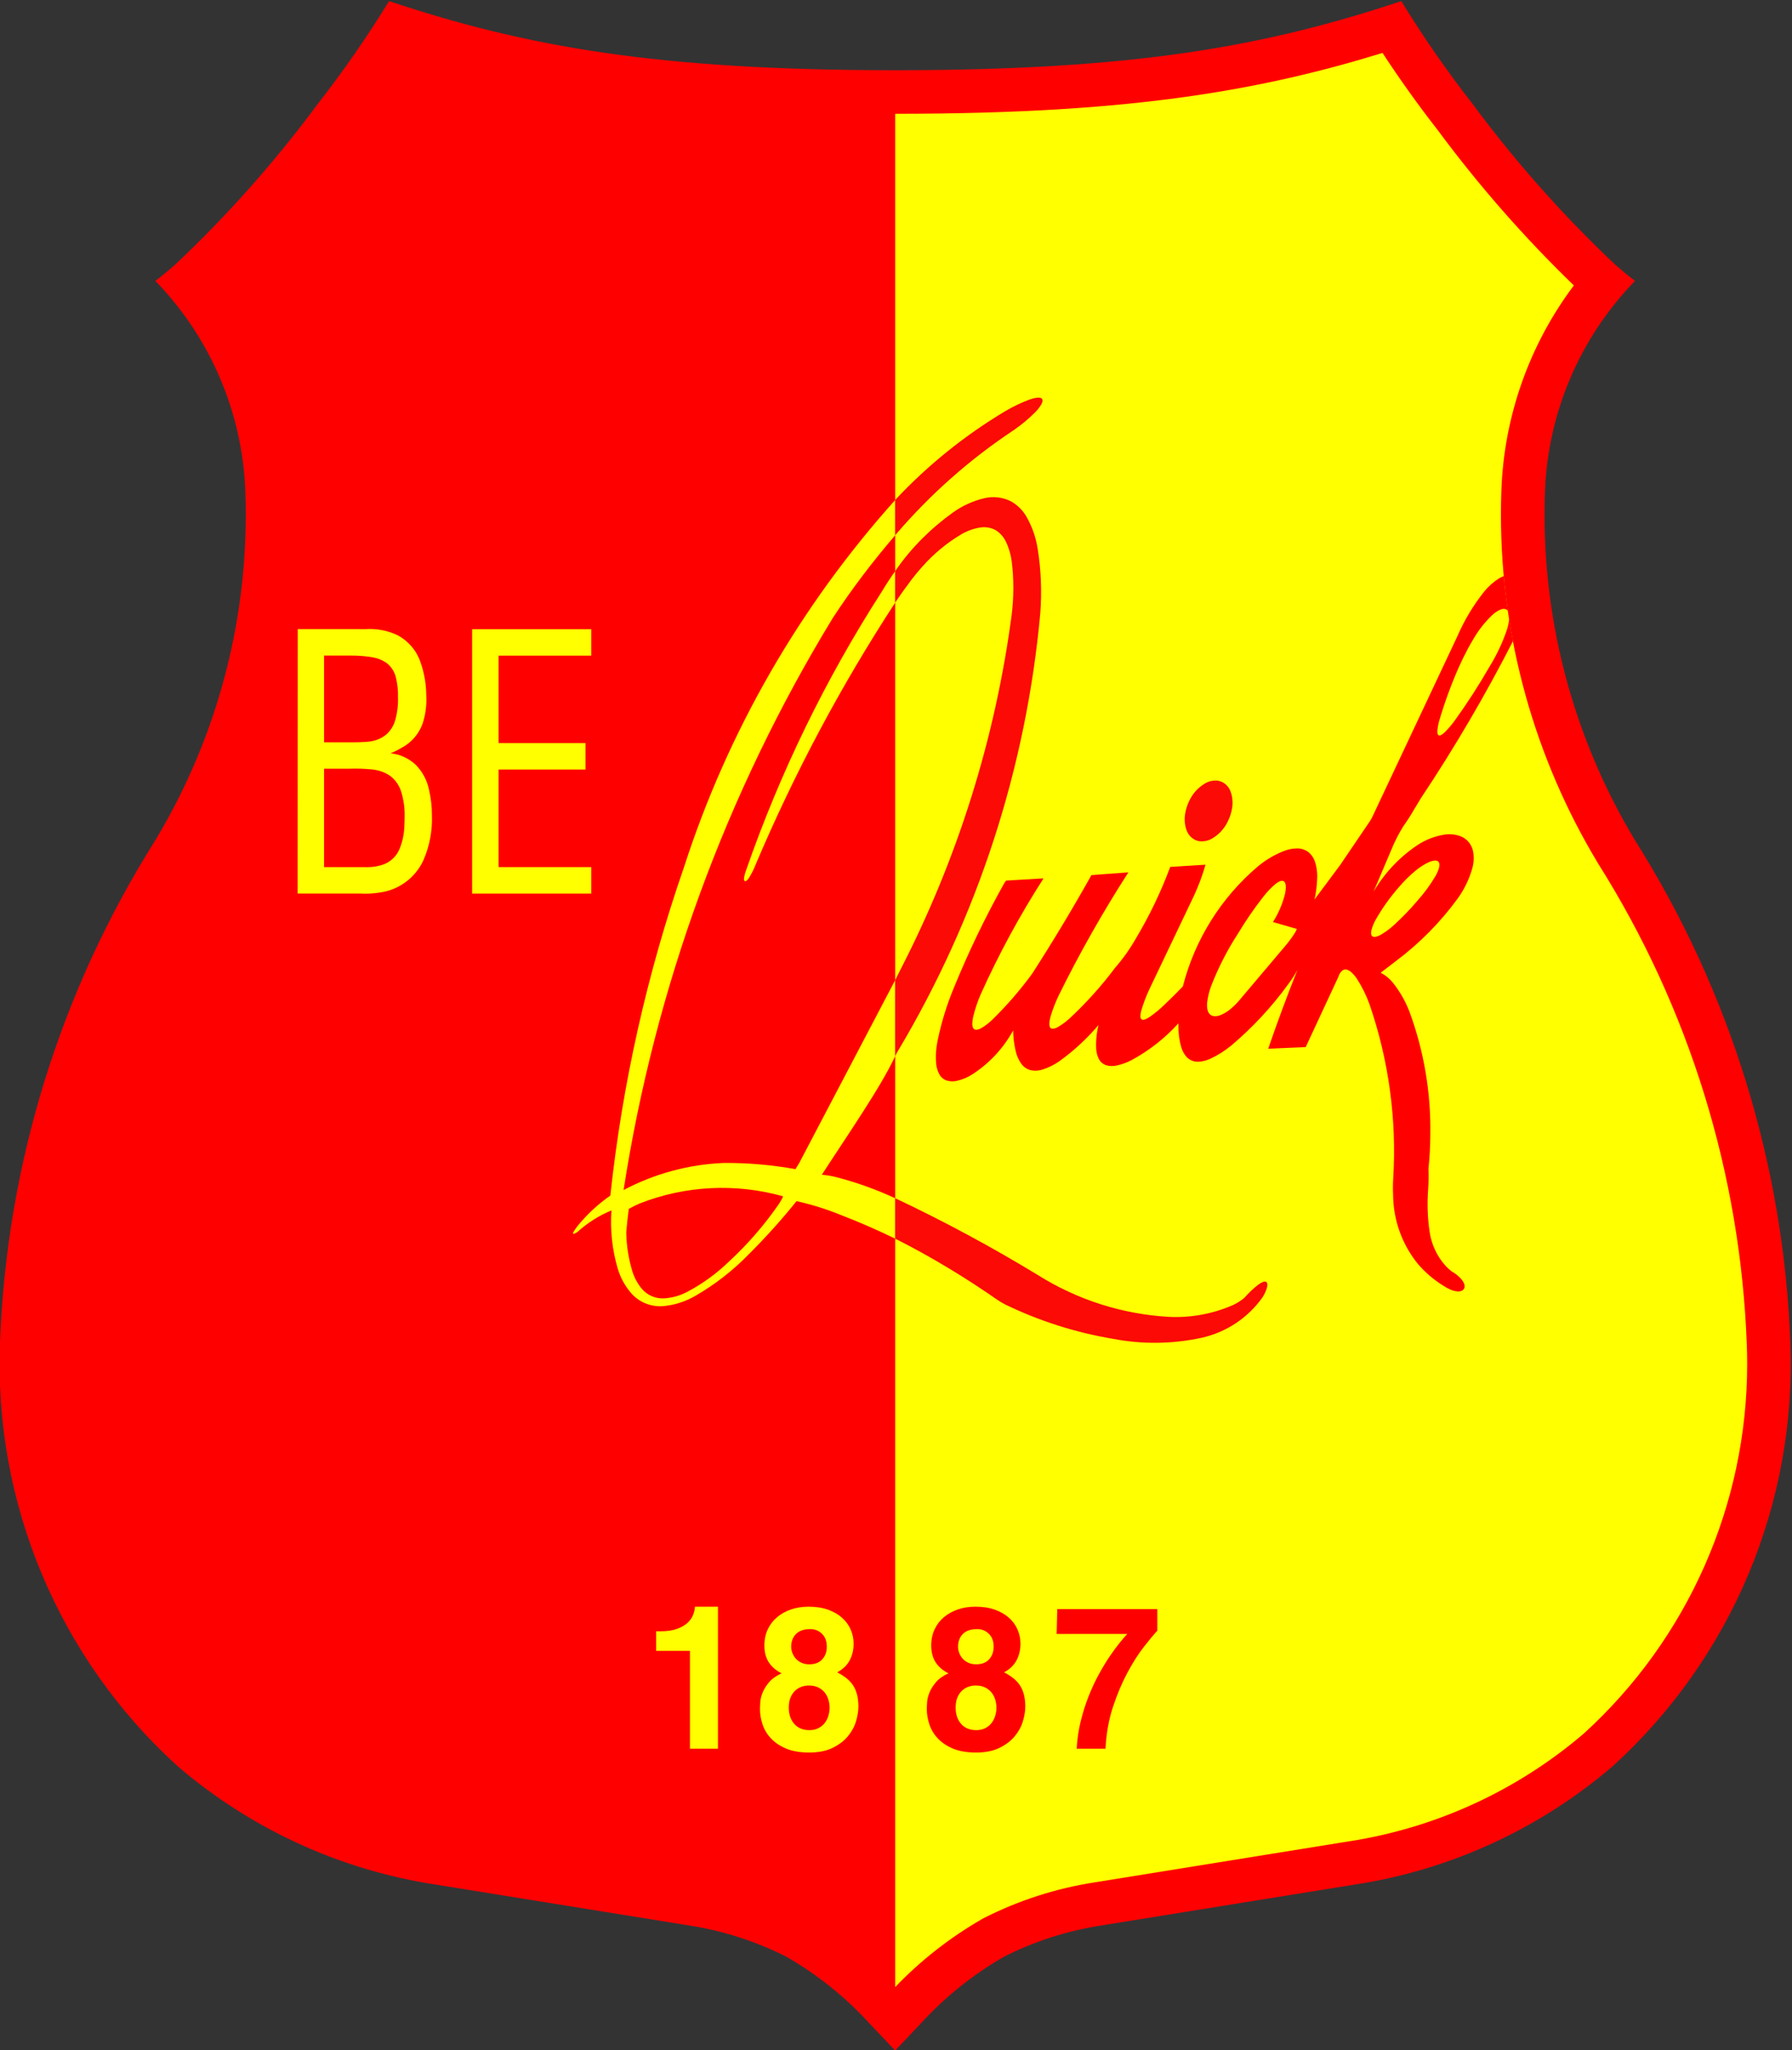 <?xml version="1.0" encoding="UTF-8" standalone="no"?>
<!-- Created with Inkscape (http://www.inkscape.org/) -->

<svg
   xmlns:dc="http://purl.org/dc/elements/1.1/"
   xmlns:cc="http://creativecommons.org/ns#"
   xmlns:rdf="http://www.w3.org/1999/02/22-rdf-syntax-ns#"
   xmlns:svg="http://www.w3.org/2000/svg"
   xmlns="http://www.w3.org/2000/svg"
   xmlns:sodipodi="http://sodipodi.sourceforge.net/DTD/sodipodi-0.dtd"
   xmlns:inkscape="http://www.inkscape.org/namespaces/inkscape"
   version="1.1"
   id="svg2"
   xml:space="preserve"
   width="1000"
   height="1144.18"
   viewBox="0 0 1000 1144.18"
   sodipodi:docname="A.svg"
   inkscape:version="0.92.4 (5da689c313, 2019-01-14)"><rect x="0" y="0" width="1000" height="1144.18" fill="#333333" stroke="none"/><defs
     id="defs6"><clipPath
       clipPathUnits="userSpaceOnUse"
       id="clipPath18"><path
         d="M 0,600 H 800 V 0 H 0 Z"
         id="path16"
         inkscape:connector-curvature="0" /></clipPath></defs><sodipodi:namedview
     pagecolor="#ffffff"
     bordercolor="#111111"
     borderopacity="1"
     objecttolerance="10"
     gridtolerance="10"
     guidetolerance="10"
     inkscape:pageopacity="0"
     inkscape:pageshadow="2"
     inkscape:window-width="1920"
     inkscape:window-height="1017"
     id="namedview4"
     showgrid="false"
     fit-margin-top="0"
     fit-margin-left="0"
     fit-margin-right="0"
     fit-margin-bottom="0"
     inkscape:zoom="0.59"
     inkscape:cx="547.07491"
     inkscape:cy="551.43561"
     inkscape:window-x="1912"
     inkscape:window-y="-8"
     inkscape:window-maximized="1"
     inkscape:current-layer="g10" /><g
     id="g10"
     inkscape:groupmode="layer"
     inkscape:label="be-quick-1887-vector-logo"
     transform="matrix(1.333,0,0,-1.333,-346.241,1330.113)"><g
       id="g12"
       transform="matrix(2.672,0,0,2.672,-434.31,-233.226)"><g
         id="g14"
         clip-path="url(#clipPath18)"><g
           id="g20"
           transform="translate(540.256,250.309)"><path
             d="m 0,0 c -1.039,27.926 -9.422,55.076 -24.311,78.714 -9.917,16.443 -14.828,35.408 -14.142,54.591 0.435,12.405 5.462,24.204 14.109,33.102 -1.097,0.833 -2.156,1.706 -3.185,2.624 -8.155,7.699 -15.614,16.115 -22.284,25.134 -4.015,5.142 -7.736,10.51 -11.148,16.077 -21.539,-7.172 -42.133,-10.828 -79.295,-10.825 -37.162,-0.003 -57.756,3.653 -79.294,10.825 -3.412,-5.567 -7.134,-10.935 -11.149,-16.077 -6.67,-9.019 -14.129,-17.435 -22.283,-25.134 -1.029,-0.918 -2.089,-1.791 -3.186,-2.624 8.647,-8.898 13.674,-20.697 14.11,-33.102 0.685,-19.183 -4.226,-38.148 -14.144,-54.591 -14.889,-23.638 -23.271,-50.788 -24.31,-78.714 -0.967,-25.125 9.217,-49.396 27.837,-66.307 11.067,-9.493 24.502,-15.817 38.873,-18.295 l 41.295,-6.665 c 5.301,-0.824 10.443,-2.477 15.224,-4.904 4.827,-2.779 9.191,-6.272 12.951,-10.381 l 4.076,-4.307 4.076,4.307 c 3.76,4.109 8.124,7.602 12.951,10.381 4.782,2.427 9.923,4.08 15.224,4.904 l 41.295,6.665 c 14.372,2.478 27.806,8.802 38.874,18.295 C -9.217,-49.396 0.969,-25.125 0,0"
             style="fill:#ff0000;fill-opacity:1;fill-rule:nonzero;stroke:none"
             id="path22"
             inkscape:connector-curvature="0" /></g><g
           id="g24"
           transform="translate(533.43,250.049)"><path
             d="m 0,0 v 0.006 c -0.994,26.726 -9.016,52.708 -23.264,75.327 l -0.029,0.049 -0.039,0.064 c -9.951,16.498 -15.189,35.373 -15.189,54.586 0,1.254 0.02,2.518 0.067,3.773 0.411,11.683 4.404,22.894 11.356,32.149 -7.757,7.504 -14.885,15.639 -21.31,24.314 -3.056,3.917 -5.947,7.96 -8.669,12.116 -9.38,-2.892 -18.939,-5.161 -29.854,-6.742 -12.868,-1.866 -27.592,-2.789 -46.313,-2.794 l -0.023,-0.002 h -0.163 v -293.5 c 4.011,4.186 8.596,7.771 13.619,10.663 l 0.167,0.096 0.15,0.075 c 5.427,2.755 11.257,4.629 17.265,5.563 l -0.101,-0.016 41.316,6.668 c 13.114,2.266 25.373,8.031 35.483,16.68 16.336,14.872 25.59,35.913 25.59,57.904 C 0.059,-2.016 0.039,-1.008 0,0"
             style="fill:#ffff00;fill-opacity:1;fill-rule:nonzero;stroke:none"
             id="path26"
             inkscape:connector-curvature="0" /></g><g
           id="g28"
           transform="translate(306.401,320.732)"><path
             d="m 0,0 9.826,-0.005 c 1.006,-0.057 2.017,-0.003 3.012,0.157 2.993,0.401 5.572,2.296 6.839,5.037 0.97,2.21 1.428,4.6 1.344,7.012 0.007,1.376 -0.146,2.744 -0.461,4.082 -0.297,1.44 -0.998,2.761 -2.009,3.819 -1.085,1.045 -2.49,1.707 -3.993,1.871 0.579,0.239 1.131,0.509 1.666,0.832 1.557,0.806 2.749,2.175 3.343,3.826 0.474,1.456 0.661,2.987 0.566,4.51 -0.021,1.76 -0.328,3.489 -0.916,5.137 -0.617,1.805 -1.9,3.298 -3.584,4.191 -1.553,0.74 -3.273,1.07 -4.996,0.955 L 0,41.429 -0.018,0 M 10.624,4.133 H 4.123 v 15.419 h 3.931 c 1.221,0.045 2.447,0.002 3.671,-0.12 0.942,-0.1 1.848,-0.412 2.647,-0.926 0.862,-0.615 1.497,-1.493 1.814,-2.498 0.415,-1.325 0.604,-2.701 0.556,-4.086 0,-0.464 -0.013,-0.922 -0.041,-1.391 C 16.665,9.328 16.414,8.135 15.963,7.022 15.521,5.92 14.656,5.054 13.56,4.604 12.623,4.254 11.622,4.099 10.624,4.133 M 4.123,23.698 v 13.585 h 4.001 c 1.343,0 2.687,-0.068 3.995,-0.36 0.747,-0.168 1.444,-0.508 2.035,-0.993 0.604,-0.558 1.029,-1.273 1.221,-2.073 0.246,-1.011 0.358,-2.056 0.33,-3.099 0.041,-1.21 -0.1,-2.416 -0.43,-3.579 C 15.039,26.312 14.556,25.533 13.89,24.931 13.204,24.366 12.378,23.993 11.504,23.848 10.558,23.69 8.938,23.69 7.798,23.69 l -3.677,10e-4"
             style="fill:#ffff00;fill-opacity:1;fill-rule:nonzero;stroke:none"
             id="path30"
             inkscape:connector-curvature="0" /></g><g
           id="g32"
           transform="translate(485.199,324.724)"><path
             d="m 0,0 c -0.129,-0.43 -0.303,-0.841 -0.527,-1.229 -0.815,-1.384 -1.762,-2.678 -2.834,-3.873 -1.142,-1.356 -2.373,-2.631 -3.688,-3.827 -0.648,-0.606 -1.367,-1.13 -2.135,-1.565 -0.217,-0.117 -0.448,-0.212 -0.686,-0.27 -0.118,-0.025 -0.241,-0.034 -0.357,-0.015 -0.078,0.008 -0.148,0.041 -0.207,0.086 -0.076,0.055 -0.132,0.134 -0.164,0.226 -0.021,0.091 -0.041,0.18 -0.035,0.272 0.002,0.194 0.029,0.383 0.08,0.564 0.145,0.516 0.35,1.004 0.604,1.473 1.059,1.873 2.31,3.629 3.744,5.247 0.773,0.908 1.626,1.756 2.557,2.516 0.65,0.547 1.375,1.003 2.153,1.355 0.253,0.11 0.516,0.178 0.794,0.21 0.13,0.018 0.264,0 0.389,-0.037 0.127,-0.042 0.23,-0.126 0.293,-0.238 C 0.043,0.778 0.071,0.655 0.073,0.527 0.073,0.352 0.048,0.17 0,0 m -22.521,-10.08 c -0.403,-0.644 -0.85,-1.263 -1.329,-1.852 l -7.129,-8.435 c -0.475,-0.603 -1.013,-1.16 -1.596,-1.654 -0.52,-0.455 -1.113,-0.817 -1.759,-1.064 -0.283,-0.102 -0.583,-0.148 -0.885,-0.125 -0.279,0.018 -0.54,0.142 -0.726,0.35 -0.167,0.197 -0.28,0.435 -0.328,0.69 -0.073,0.357 -0.084,0.723 -0.047,1.085 0.105,0.907 0.323,1.796 0.648,2.653 1.113,2.854 2.511,5.593 4.182,8.161 1.223,2.044 2.58,4.004 4.049,5.876 0.541,0.692 1.147,1.326 1.818,1.89 0.207,0.177 0.437,0.317 0.684,0.429 0.117,0.05 0.242,0.08 0.365,0.076 0.121,0.004 0.238,-0.043 0.325,-0.118 0.077,-0.07 0.133,-0.158 0.163,-0.261 0.055,-0.152 0.088,-0.312 0.093,-0.477 0.008,-0.38 -0.03,-0.76 -0.112,-1.13 -0.385,-1.586 -1.024,-3.101 -1.908,-4.472 l 3.74,-1.085 c -0.059,-0.186 -0.149,-0.361 -0.248,-0.537 M 3.391,4.977 C 2.579,5.284 1.699,5.369 0.839,5.234 -0.66,4.99 -2.094,4.435 -3.355,3.604 -6.18,1.718 -8.541,-0.788 -10.256,-3.719 l 2.774,6.537 c 0.52,1.279 1.144,2.519 1.871,3.687 0.625,0.886 1.211,1.79 1.746,2.724 l 1.015,1.685 c 5.287,7.93 10.108,16.156 14.446,24.644 -0.223,1.16 -0.417,2.325 -0.6,3.493 -0.048,-0.586 -0.163,-1.167 -0.35,-1.726 C 9.951,35.292 9.029,33.339 7.898,31.509 6.229,28.61 4.417,25.799 2.459,23.088 1.98,22.43 1.451,21.81 0.869,21.238 0.713,21.09 0.542,20.96 0.363,20.853 0.283,20.81 0.194,20.782 0.102,20.763 c -0.097,0.008 -0.187,0.047 -0.256,0.119 -0.038,0.078 -0.069,0.165 -0.084,0.251 -0.016,0.128 -0.018,0.262 -0.011,0.392 0.049,0.546 0.156,1.088 0.308,1.621 0.816,2.765 1.806,5.477 2.961,8.122 0.476,1.072 0.993,2.126 1.542,3.159 0.28,0.52 0.572,1.031 0.881,1.535 0.786,1.349 1.761,2.576 2.885,3.656 0.358,0.343 0.771,0.626 1.221,0.839 0.194,0.092 0.396,0.144 0.611,0.149 0.193,0.008 0.377,-0.06 0.52,-0.189 0.05,-0.05 0.093,-0.107 0.133,-0.167 -0.264,1.822 -0.485,3.651 -0.653,5.488 C 9.902,45.647 9.657,45.533 9.426,45.392 8.533,44.831 7.742,44.125 7.079,43.305 5.393,41.186 3.99,38.854 2.907,36.365 L -10.434,8.021 C -10.533,7.813 -10.65,7.615 -10.768,7.417 l -4.714,-6.95 -4.012,-5.386 c 0.228,1.028 0.359,2.073 0.405,3.127 0.062,0.957 -0.054,1.915 -0.353,2.828 -0.195,0.577 -0.546,1.088 -1.017,1.465 -0.514,0.38 -1.133,0.585 -1.771,0.571 -0.683,-0.006 -1.364,-0.134 -2.004,-0.381 -1.496,-0.583 -2.889,-1.401 -4.125,-2.426 -5.78,-4.901 -9.891,-11.479 -11.767,-18.816 -0.931,-0.974 -1.886,-1.923 -2.864,-2.844 -0.744,-0.733 -1.553,-1.396 -2.41,-1.986 -0.207,-0.137 -0.43,-0.252 -0.666,-0.345 -0.079,-0.024 -0.164,-0.045 -0.247,-0.055 -0.085,0 -0.175,0.018 -0.257,0.055 -0.073,0.05 -0.123,0.115 -0.159,0.188 -0.029,0.062 -0.043,0.137 -0.043,0.21 -0.008,0.087 -0.008,0.183 0,0.265 0.022,0.246 0.066,0.48 0.127,0.715 0.325,1.111 0.735,2.194 1.221,3.247 l 7.016,14.714 c 0.737,1.586 1.353,3.226 1.83,4.909 l -5.524,-0.347 c -1.457,-3.912 -3.268,-7.688 -5.418,-11.277 -0.919,-1.605 -1.997,-3.121 -3.214,-4.516 -2.141,-2.866 -4.543,-5.535 -7.164,-7.97 -0.551,-0.5 -1.142,-0.933 -1.782,-1.313 -0.2,-0.115 -0.422,-0.207 -0.648,-0.26 -0.1,-0.023 -0.201,-0.025 -0.305,-0.007 -0.14,0.024 -0.26,0.112 -0.322,0.247 -0.03,0.065 -0.053,0.132 -0.064,0.195 -0.026,0.137 -0.033,0.275 -0.026,0.413 0.026,0.337 0.086,0.672 0.178,0.998 0.334,1.129 0.754,2.23 1.263,3.294 3.274,6.652 6.929,13.11 10.942,19.34 l -5.784,-0.427 c -2.939,-5.242 -6.034,-10.395 -9.288,-15.448 -1.871,-2.558 -3.955,-4.962 -6.217,-7.184 -0.51,-0.498 -1.072,-0.936 -1.682,-1.305 -0.202,-0.128 -0.432,-0.218 -0.668,-0.275 -0.099,-0.024 -0.203,-0.029 -0.303,-0.016 -0.117,0.019 -0.224,0.073 -0.296,0.157 -0.064,0.073 -0.112,0.155 -0.143,0.25 -0.054,0.16 -0.074,0.332 -0.074,0.5 0.005,0.375 0.051,0.747 0.138,1.118 0.291,1.204 0.684,2.383 1.18,3.524 2.828,6.29 6.117,12.36 9.844,18.166 l -5.869,-0.347 c -0.139,-0.191 -0.264,-0.39 -0.385,-0.59 -2.899,-5.194 -5.481,-10.562 -7.734,-16.066 -1.145,-2.729 -2.022,-5.562 -2.614,-8.461 -0.245,-1.178 -0.327,-2.396 -0.216,-3.594 0.05,-0.568 0.219,-1.121 0.486,-1.623 0.258,-0.481 0.691,-0.842 1.205,-1.003 0.486,-0.138 1.011,-0.154 1.508,-0.047 0.844,0.188 1.661,0.518 2.392,0.982 2.703,1.722 4.93,4.107 6.466,6.926 0.015,-1.082 0.146,-2.16 0.392,-3.21 0.158,-0.725 0.455,-1.4 0.881,-2.005 0.365,-0.519 0.913,-0.885 1.535,-1.028 0.595,-0.108 1.203,-0.078 1.779,0.107 0.959,0.302 1.871,0.753 2.687,1.336 2.26,1.633 4.307,3.527 6.11,5.655 -0.308,-1.22 -0.43,-2.48 -0.371,-3.732 0.025,-0.548 0.164,-1.088 0.408,-1.58 0.246,-0.492 0.687,-0.86 1.214,-1.014 0.479,-0.127 0.976,-0.146 1.464,-0.051 0.863,0.169 1.691,0.463 2.478,0.881 2.748,1.489 5.221,3.434 7.32,5.756 l 0.003,-0.472 c -0.016,-1.115 0.132,-2.218 0.445,-3.283 0.156,-0.553 0.435,-1.064 0.808,-1.495 0.497,-0.537 1.209,-0.818 1.936,-0.768 0.613,0.041 1.218,0.2 1.783,0.455 1.186,0.551 2.293,1.255 3.305,2.082 3.35,2.831 6.345,6.052 8.914,9.603 0.541,0.713 1.023,1.459 1.451,2.239 -1.627,-4.074 -3.155,-8.191 -4.578,-12.341 l 5.871,0.251 5.099,10.962 c 0.038,0.116 0.081,0.225 0.128,0.335 0.091,0.218 0.224,0.417 0.39,0.593 0.121,0.126 0.278,0.218 0.454,0.26 0.174,0.033 0.353,0.012 0.515,-0.055 0.202,-0.085 0.392,-0.205 0.561,-0.355 0.309,-0.285 0.595,-0.61 0.834,-0.963 0.826,-1.273 1.504,-2.636 2.017,-4.064 3.014,-8.754 4.279,-18.013 3.719,-27.256 -0.052,-0.88 -0.06,-1.765 -0.019,-2.652 0.037,-3.905 1.39,-7.678 3.839,-10.726 1.15,-1.354 2.509,-2.521 4.02,-3.454 0.304,-0.203 0.623,-0.388 0.951,-0.542 0.407,-0.199 0.851,-0.327 1.303,-0.363 0.217,-0.013 0.435,0.025 0.638,0.108 0.202,0.084 0.35,0.241 0.416,0.448 0.055,0.183 0.043,0.371 -0.009,0.554 -0.1,0.293 -0.252,0.564 -0.452,0.79 -0.437,0.503 -0.964,0.925 -1.55,1.248 -0.305,0.244 -0.6,0.502 -0.873,0.789 -1.377,1.502 -2.266,3.383 -2.567,5.4 -0.325,2.22 -0.399,4.464 -0.225,6.698 0.074,1.052 0.092,2.107 0.048,3.166 0.182,1.761 0.275,3.531 0.287,5.298 0.118,6.553 -0.975,13.077 -3.23,19.236 -0.635,1.693 -1.536,3.271 -2.667,4.677 -0.517,0.635 -1.156,1.155 -1.881,1.52 l 2.347,1.798 c 3.737,2.789 7.023,6.12 9.765,9.888 1.017,1.428 1.786,3.025 2.254,4.715 C 5.467,0.853 5.505,1.749 5.339,2.624 5.137,3.693 4.406,4.579 3.391,4.977"
             style="fill:#ff0000;fill-opacity:1;fill-rule:nonzero;stroke:none"
             id="path34"
             inkscape:connector-curvature="0" /></g><g
           id="g36"
           transform="translate(376.628,324.331)"><path
             d="m 0,0 c -0.144,-0.375 -0.246,-0.763 -0.302,-1.158 -0.015,-0.115 -0.015,-0.228 -0.005,-0.342 0.038,-0.07 0.089,-0.128 0.148,-0.181 0.1,0.025 0.192,0.058 0.284,0.111 0.144,0.142 0.267,0.299 0.372,0.469 0.421,0.676 0.775,1.394 1.054,2.131 6.054,14.267 13.354,27.967 21.821,40.94 v 4.937 C 22.625,45.854 21.917,44.771 21.254,43.665 12.465,29.999 5.332,15.34 0,0"
             style="fill:#ffff00;fill-opacity:1;fill-rule:nonzero;stroke:none"
             id="path38"
             inkscape:connector-curvature="0" /></g><g
           id="g40"
           transform="translate(382.351,273.077)"><path
             d="M 0,0 C -0.162,-0.327 -0.341,-0.65 -0.545,-0.954 -2.79,-4.226 -5.4,-7.238 -8.318,-9.94 c -1.961,-1.913 -4.185,-3.536 -6.606,-4.813 -1.119,-0.596 -2.35,-0.941 -3.609,-1.021 -1.336,-0.079 -2.626,0.468 -3.494,1.484 -0.683,0.809 -1.19,1.756 -1.505,2.769 -0.573,1.913 -0.891,3.886 -0.945,5.875 -0.002,0.107 0,0.217 0.006,0.323 0.097,1.191 0.227,2.38 0.388,3.568 0.559,0.317 1.14,0.606 1.731,0.859 7.162,2.8 15.037,3.19 22.436,1.112 C 0.059,0.142 0.033,0.077 0,0 M 8.011,3.317 C 7.404,3.45 6.79,3.545 6.166,3.599 c 3.912,6.058 9.242,13.722 11.483,18.57 V 34.082 L 2.628,5.452 2.027,4.469 C -1.682,5.14 -5.447,5.468 -9.214,5.442 -14.691,5.216 -20.056,3.763 -24.899,1.198 c 4.915,31.759 16.068,62.243 32.808,89.677 2.968,4.535 6.221,8.793 9.74,12.908 v 5.523 C 2.718,92.648 -8.556,73.086 -15.432,51.794 -21.216,35.13 -25.094,17.868 -26.975,0.333 c -1.947,-1.356 -3.693,-2.979 -5.188,-4.832 -0.253,-0.328 -0.478,-0.671 -0.683,-1.029 0.044,-0.067 0.1,-0.118 0.151,-0.169 l 0.535,0.297 c 1.577,1.438 3.386,2.585 5.357,3.403 -0.215,-3.055 0.115,-6.137 0.972,-9.08 0.443,-1.505 1.219,-2.885 2.266,-4.052 1.287,-1.354 3.125,-2.035 4.983,-1.853 1.73,0.176 3.401,0.721 4.904,1.589 3.11,1.792 5.948,4.003 8.439,6.578 2.631,2.619 5.111,5.382 7.437,8.272 2.388,-0.534 4.733,-1.261 7.001,-2.19 2.864,-1.108 5.683,-2.338 8.45,-3.686 v 6.332 c -3.1,1.434 -6.322,2.582 -9.638,3.404"
             style="fill:#ffff00;fill-opacity:1;fill-rule:nonzero;stroke:none"
             id="path42"
             inkscape:connector-curvature="0" /></g><g
           id="g44"
           transform="translate(400.17,377.064)"><path
             d="m 0,0 c 5.361,6.255 11.569,11.742 18.443,16.296 1.17,0.808 2.271,1.725 3.285,2.736 0.374,0.367 0.704,0.788 0.98,1.238 0.081,0.145 0.148,0.298 0.192,0.46 0.026,0.088 0.028,0.175 0.015,0.258 -0.015,0.102 -0.066,0.195 -0.148,0.255 -0.07,0.047 -0.152,0.078 -0.236,0.095 -0.138,0.027 -0.277,0.027 -0.418,0.015 -0.392,-0.042 -0.785,-0.135 -1.161,-0.265 -1.354,-0.501 -2.657,-1.123 -3.89,-1.856 C 10.752,15.456 4.994,10.824 -0.041,5.467 -0.084,5.418 -0.126,5.368 -0.17,5.319 V -0.204 C -0.112,-0.137 -0.058,-0.067 0,0"
             style="fill:#fb0a06;fill-opacity:1;fill-rule:nonzero;stroke:none"
             id="path46"
             inkscape:connector-curvature="0" /></g><g
           id="g48"
           transform="translate(416.139,256.988)"><path
             d="m 0,0 c 0.366,-0.24 0.748,-0.461 1.137,-0.663 5.316,-2.567 10.969,-4.374 16.793,-5.352 4.591,-0.891 9.313,-0.839 13.886,0.138 3.897,0.856 7.319,3.125 9.612,6.376 0.273,0.425 0.488,0.886 0.648,1.374 0.067,0.2 0.094,0.404 0.094,0.615 0,0.09 -0.02,0.174 -0.053,0.261 C 42.086,2.815 42.035,2.871 41.971,2.908 41.9,2.938 41.83,2.953 41.758,2.943 41.652,2.938 41.557,2.916 41.461,2.871 41.213,2.764 40.978,2.631 40.763,2.467 40.002,1.884 39.299,1.219 38.666,0.499 38.59,0.42 38.513,0.338 38.428,0.276 37.889,-0.148 37.303,-0.507 36.675,-0.785 33.591,-2.117 30.242,-2.733 26.887,-2.59 19.552,-2.201 12.437,0.061 6.215,3.967 c -7.203,4.387 -14.638,8.39 -22.271,12 -0.027,0.012 -0.055,0.023 -0.083,0.035 V 9.67 c 0.022,-0.01 0.044,-0.02 0.066,-0.031 C -10.496,6.826 -5.129,3.57 0,0"
             style="fill:#fb0a06;fill-opacity:1;fill-rule:nonzero;stroke:none"
             id="path50"
             inkscape:connector-curvature="0" /></g><g
           id="g52"
           transform="translate(400.111,366.476)"><path
             d="m 0,0 c 0.763,1.146 1.607,2.311 2.437,3.412 0.53,0.705 1.098,1.384 1.689,2.04 1.769,2.009 3.839,3.729 6.138,5.094 0.903,0.527 1.893,0.881 2.92,1.051 0.8,0.134 1.632,0.01 2.357,-0.358 0.722,-0.418 1.298,-1.045 1.666,-1.793 C 17.686,8.468 17.998,7.42 18.146,6.34 18.497,3.535 18.489,0.691 18.139,-2.121 15.572,-21.455 9.693,-40.213 0.773,-57.565 l -0.752,-1.5 -0.132,-0.251 v -11.913 c 0.05,0.107 0.107,0.222 0.154,0.329 l 0.29,0.506 c 12.474,20.921 20.099,44.368 22.296,68.619 0.258,3.358 0.117,6.731 -0.416,10.051 -0.276,1.775 -0.869,3.481 -1.768,5.041 -0.593,1.029 -1.466,1.876 -2.521,2.439 -1.252,0.603 -2.674,0.755 -4.033,0.443 C 12.105,15.778 10.428,15.018 8.936,13.948 5.482,11.464 2.439,8.449 0.015,4.947 -0.028,4.887 -0.068,4.824 -0.111,4.763 V -0.174 C -0.074,-0.117 -0.038,-0.058 0,0"
             style="fill:#fb0a06;fill-opacity:1;fill-rule:nonzero;stroke:none"
             id="path54"
             inkscape:connector-curvature="0" /></g><g
           id="g56"
           transform="translate(447.012,329.123)"><path
             d="M 0,0 C 0.204,-0.097 0.419,-0.158 0.64,-0.197 1.359,-0.275 2.08,-0.123 2.694,0.253 3.809,0.925 4.684,1.92 5.197,3.111 5.436,3.616 5.609,4.146 5.721,4.697 5.937,5.66 5.876,6.667 5.535,7.595 5.3,8.25 4.816,8.781 4.194,9.088 3.99,9.181 3.775,9.246 3.553,9.283 2.835,9.364 2.113,9.211 1.496,8.835 0.386,8.163 -0.486,7.167 -1.006,5.975 -1.244,5.467 -1.416,4.937 -1.523,4.392 -1.744,3.427 -1.685,2.421 -1.344,1.491 -1.105,0.838 -0.619,0.306 0,0"
             style="fill:#fb0a06;fill-opacity:1;fill-rule:nonzero;stroke:none"
             id="path58"
             inkscape:connector-curvature="0" /></g><g
           id="g60"
           transform="translate(362.552,205.139)"><path
             d="M 0,0 H 0.627 C 1.693,0 2.57,0.125 3.26,0.376 3.949,0.627 4.498,0.939 4.906,1.316 5.313,1.692 5.605,2.104 5.783,2.555 5.96,3.003 6.06,3.438 6.081,3.855 H 9.686 V -18.399 H 5.297 V -3.072 H 0 Z"
             style="fill:#ffff00;fill-opacity:1;fill-rule:nonzero;stroke:none"
             id="path62"
             inkscape:connector-curvature="0" /></g><g
           id="g64"
           transform="translate(386.562,199.967)"><path
             d="M 0,0 C 0.877,0 1.551,0.261 2.021,0.783 2.492,1.306 2.727,1.964 2.727,2.758 2.727,3.615 2.476,4.289 1.975,4.779 1.473,5.27 0.867,5.516 0.157,5.516 -0.846,5.516 -1.599,5.26 -2.1,4.748 -2.602,4.236 -2.853,3.572 -2.853,2.758 -2.853,2.424 -2.79,2.095 -2.665,1.771 -2.539,1.446 -2.361,1.154 -2.131,0.893 -1.902,0.631 -1.609,0.418 -1.254,0.25 -0.898,0.083 -0.481,0 0,0 m 3.166,-6.802 c 0,0.397 -0.058,0.8 -0.173,1.206 -0.115,0.409 -0.298,0.78 -0.548,1.114 -0.251,0.334 -0.586,0.611 -1.003,0.83 -0.419,0.219 -0.93,0.33 -1.536,0.33 -0.397,0 -0.783,-0.069 -1.16,-0.204 -0.376,-0.137 -0.71,-0.345 -1.003,-0.627 -0.293,-0.283 -0.528,-0.638 -0.705,-1.066 -0.178,-0.428 -0.267,-0.946 -0.267,-1.552 0,-1.065 0.288,-1.922 0.862,-2.57 0.575,-0.647 1.364,-0.972 2.367,-0.972 0.564,0 1.05,0.11 1.458,0.331 0.407,0.218 0.736,0.5 0.987,0.845 0.25,0.344 0.433,0.726 0.548,1.144 0.115,0.418 0.173,0.815 0.173,1.191 m 4.513,0.188 c 0,-0.71 -0.125,-1.484 -0.376,-2.32 -0.251,-0.836 -0.674,-1.614 -1.269,-2.335 -0.596,-0.72 -1.39,-1.327 -2.383,-1.817 -0.992,-0.491 -2.22,-0.737 -3.682,-0.737 -1.442,0 -2.655,0.21 -3.636,0.628 -0.983,0.417 -1.776,0.955 -2.382,1.613 -0.607,0.658 -1.04,1.39 -1.301,2.194 -0.262,0.804 -0.392,1.583 -0.392,2.335 0,0.272 0.015,0.648 0.047,1.129 0.031,0.481 0.156,0.987 0.376,1.52 0.219,0.533 0.553,1.066 1.003,1.598 0.449,0.533 1.102,0.997 1.959,1.396 -0.877,0.437 -1.546,1.013 -2.006,1.723 -0.46,0.71 -0.69,1.588 -0.69,2.633 0,0.941 0.178,1.786 0.533,2.539 0.355,0.751 0.847,1.389 1.474,1.911 0.627,0.523 1.358,0.926 2.193,1.208 0.836,0.282 1.745,0.423 2.728,0.423 1.148,0 2.162,-0.157 3.04,-0.47 C 3.792,8.243 4.529,7.82 5.125,7.287 5.72,6.754 6.169,6.138 6.473,5.437 6.775,4.738 6.927,4.001 6.927,3.229 6.927,2.267 6.723,1.399 6.316,0.627 5.908,-0.146 5.255,-0.773 4.357,-1.254 4.879,-1.525 5.349,-1.824 5.767,-2.147 6.185,-2.472 6.535,-2.842 6.817,-3.26 7.1,-3.678 7.313,-4.164 7.46,-4.718 7.606,-5.271 7.679,-5.904 7.679,-6.614"
             style="fill:#ffff00;fill-opacity:1;fill-rule:nonzero;stroke:none"
             id="path66"
             inkscape:connector-curvature="0" /></g><g
           id="g68"
           transform="translate(412.703,199.967)"><path
             d="m 0,0 c 0.877,0 1.551,0.261 2.021,0.783 0.47,0.523 0.706,1.181 0.706,1.975 0,0.857 -0.25,1.531 -0.752,2.021 C 1.473,5.27 0.867,5.516 0.156,5.516 -0.847,5.516 -1.6,5.26 -2.1,4.748 -2.602,4.236 -2.853,3.572 -2.853,2.758 -2.853,2.424 -2.79,2.095 -2.664,1.771 -2.539,1.446 -2.361,1.154 -2.132,0.893 -1.902,0.631 -1.609,0.418 -1.254,0.25 -0.898,0.083 -0.481,0 0,0 m 3.166,-6.802 c 0,0.397 -0.059,0.8 -0.173,1.206 -0.115,0.409 -0.298,0.78 -0.549,1.114 -0.251,0.334 -0.585,0.611 -1.003,0.83 -0.418,0.219 -0.929,0.33 -1.535,0.33 -0.397,0 -0.784,-0.069 -1.16,-0.204 -0.376,-0.137 -0.711,-0.345 -1.004,-0.627 -0.292,-0.283 -0.527,-0.638 -0.705,-1.066 -0.178,-0.428 -0.266,-0.946 -0.266,-1.552 0,-1.065 0.288,-1.922 0.862,-2.57 0.574,-0.647 1.363,-0.972 2.367,-0.972 0.564,0 1.05,0.11 1.457,0.331 0.408,0.218 0.736,0.5 0.987,0.845 0.251,0.344 0.434,0.726 0.549,1.144 0.114,0.418 0.173,0.815 0.173,1.191 m 4.514,0.188 c 0,-0.71 -0.126,-1.484 -0.377,-2.32 -0.25,-0.836 -0.674,-1.614 -1.27,-2.335 -0.596,-0.72 -1.388,-1.327 -2.382,-1.817 -0.993,-0.491 -2.219,-0.737 -3.682,-0.737 -1.442,0 -2.655,0.21 -3.637,0.628 -0.982,0.417 -1.775,0.955 -2.382,1.613 -0.606,0.658 -1.04,1.39 -1.3,2.194 -0.261,0.804 -0.392,1.583 -0.392,2.335 0,0.272 0.015,0.648 0.047,1.129 0.031,0.481 0.156,0.987 0.376,1.52 0.219,0.533 0.553,1.066 1.003,1.598 0.449,0.533 1.102,0.997 1.959,1.396 -0.877,0.437 -1.547,1.013 -2.006,1.723 -0.459,0.71 -0.69,1.588 -0.69,2.633 0,0.941 0.178,1.786 0.533,2.539 0.356,0.751 0.846,1.389 1.473,1.911 0.627,0.523 1.359,0.926 2.194,1.208 0.835,0.282 1.746,0.423 2.727,0.423 1.149,0 2.163,-0.157 3.04,-0.47 C 3.793,8.243 4.529,7.82 5.125,7.287 5.721,6.754 6.169,6.138 6.473,5.437 6.775,4.738 6.927,4.001 6.927,3.229 6.927,2.267 6.723,1.399 6.316,0.627 5.908,-0.146 5.255,-0.773 4.357,-1.254 4.879,-1.525 5.35,-1.824 5.767,-2.147 6.186,-2.472 6.535,-2.842 6.817,-3.26 7.1,-3.678 7.312,-4.164 7.46,-4.718 7.605,-5.271 7.68,-5.904 7.68,-6.614"
             style="fill:#ff0000;fill-opacity:1;fill-rule:nonzero;stroke:none"
             id="path70"
             inkscape:connector-curvature="0" /></g><g
           id="g72"
           transform="translate(441.07,205.232)"><path
             d="m 0,0 c -0.543,-0.586 -1.244,-1.426 -2.1,-2.523 -0.857,-1.098 -1.709,-2.429 -2.554,-3.997 -0.846,-1.567 -1.604,-3.353 -2.273,-5.36 -0.669,-2.005 -1.065,-4.21 -1.19,-6.613 h -4.514 c 0.082,1.483 0.292,2.909 0.626,4.278 0.335,1.368 0.742,2.664 1.223,3.887 0.48,1.223 1.008,2.361 1.583,3.417 0.574,1.055 1.144,2.001 1.708,2.837 0.564,0.835 1.093,1.555 1.583,2.162 0.49,0.605 0.893,1.076 1.207,1.41 h -11.065 l 0.094,3.887 H 0 Z"
             style="fill:#ff0000;fill-opacity:1;fill-rule:nonzero;stroke:none"
             id="path74"
             inkscape:connector-curvature="0" /></g><g
           id="g76"
           transform="translate(352.384,358)"><path
             d="M 0,0 V 4.148 H -18.664 V -37.278 H 0 v 4.149 h -14.52 v 15.285 h 13.617 v 4.149 H -14.52 V 0 Z"
             style="fill:#ffff00;fill-opacity:1;fill-rule:nonzero;stroke:none"
             id="path78"
             inkscape:connector-curvature="0" /></g></g></g></g></svg>